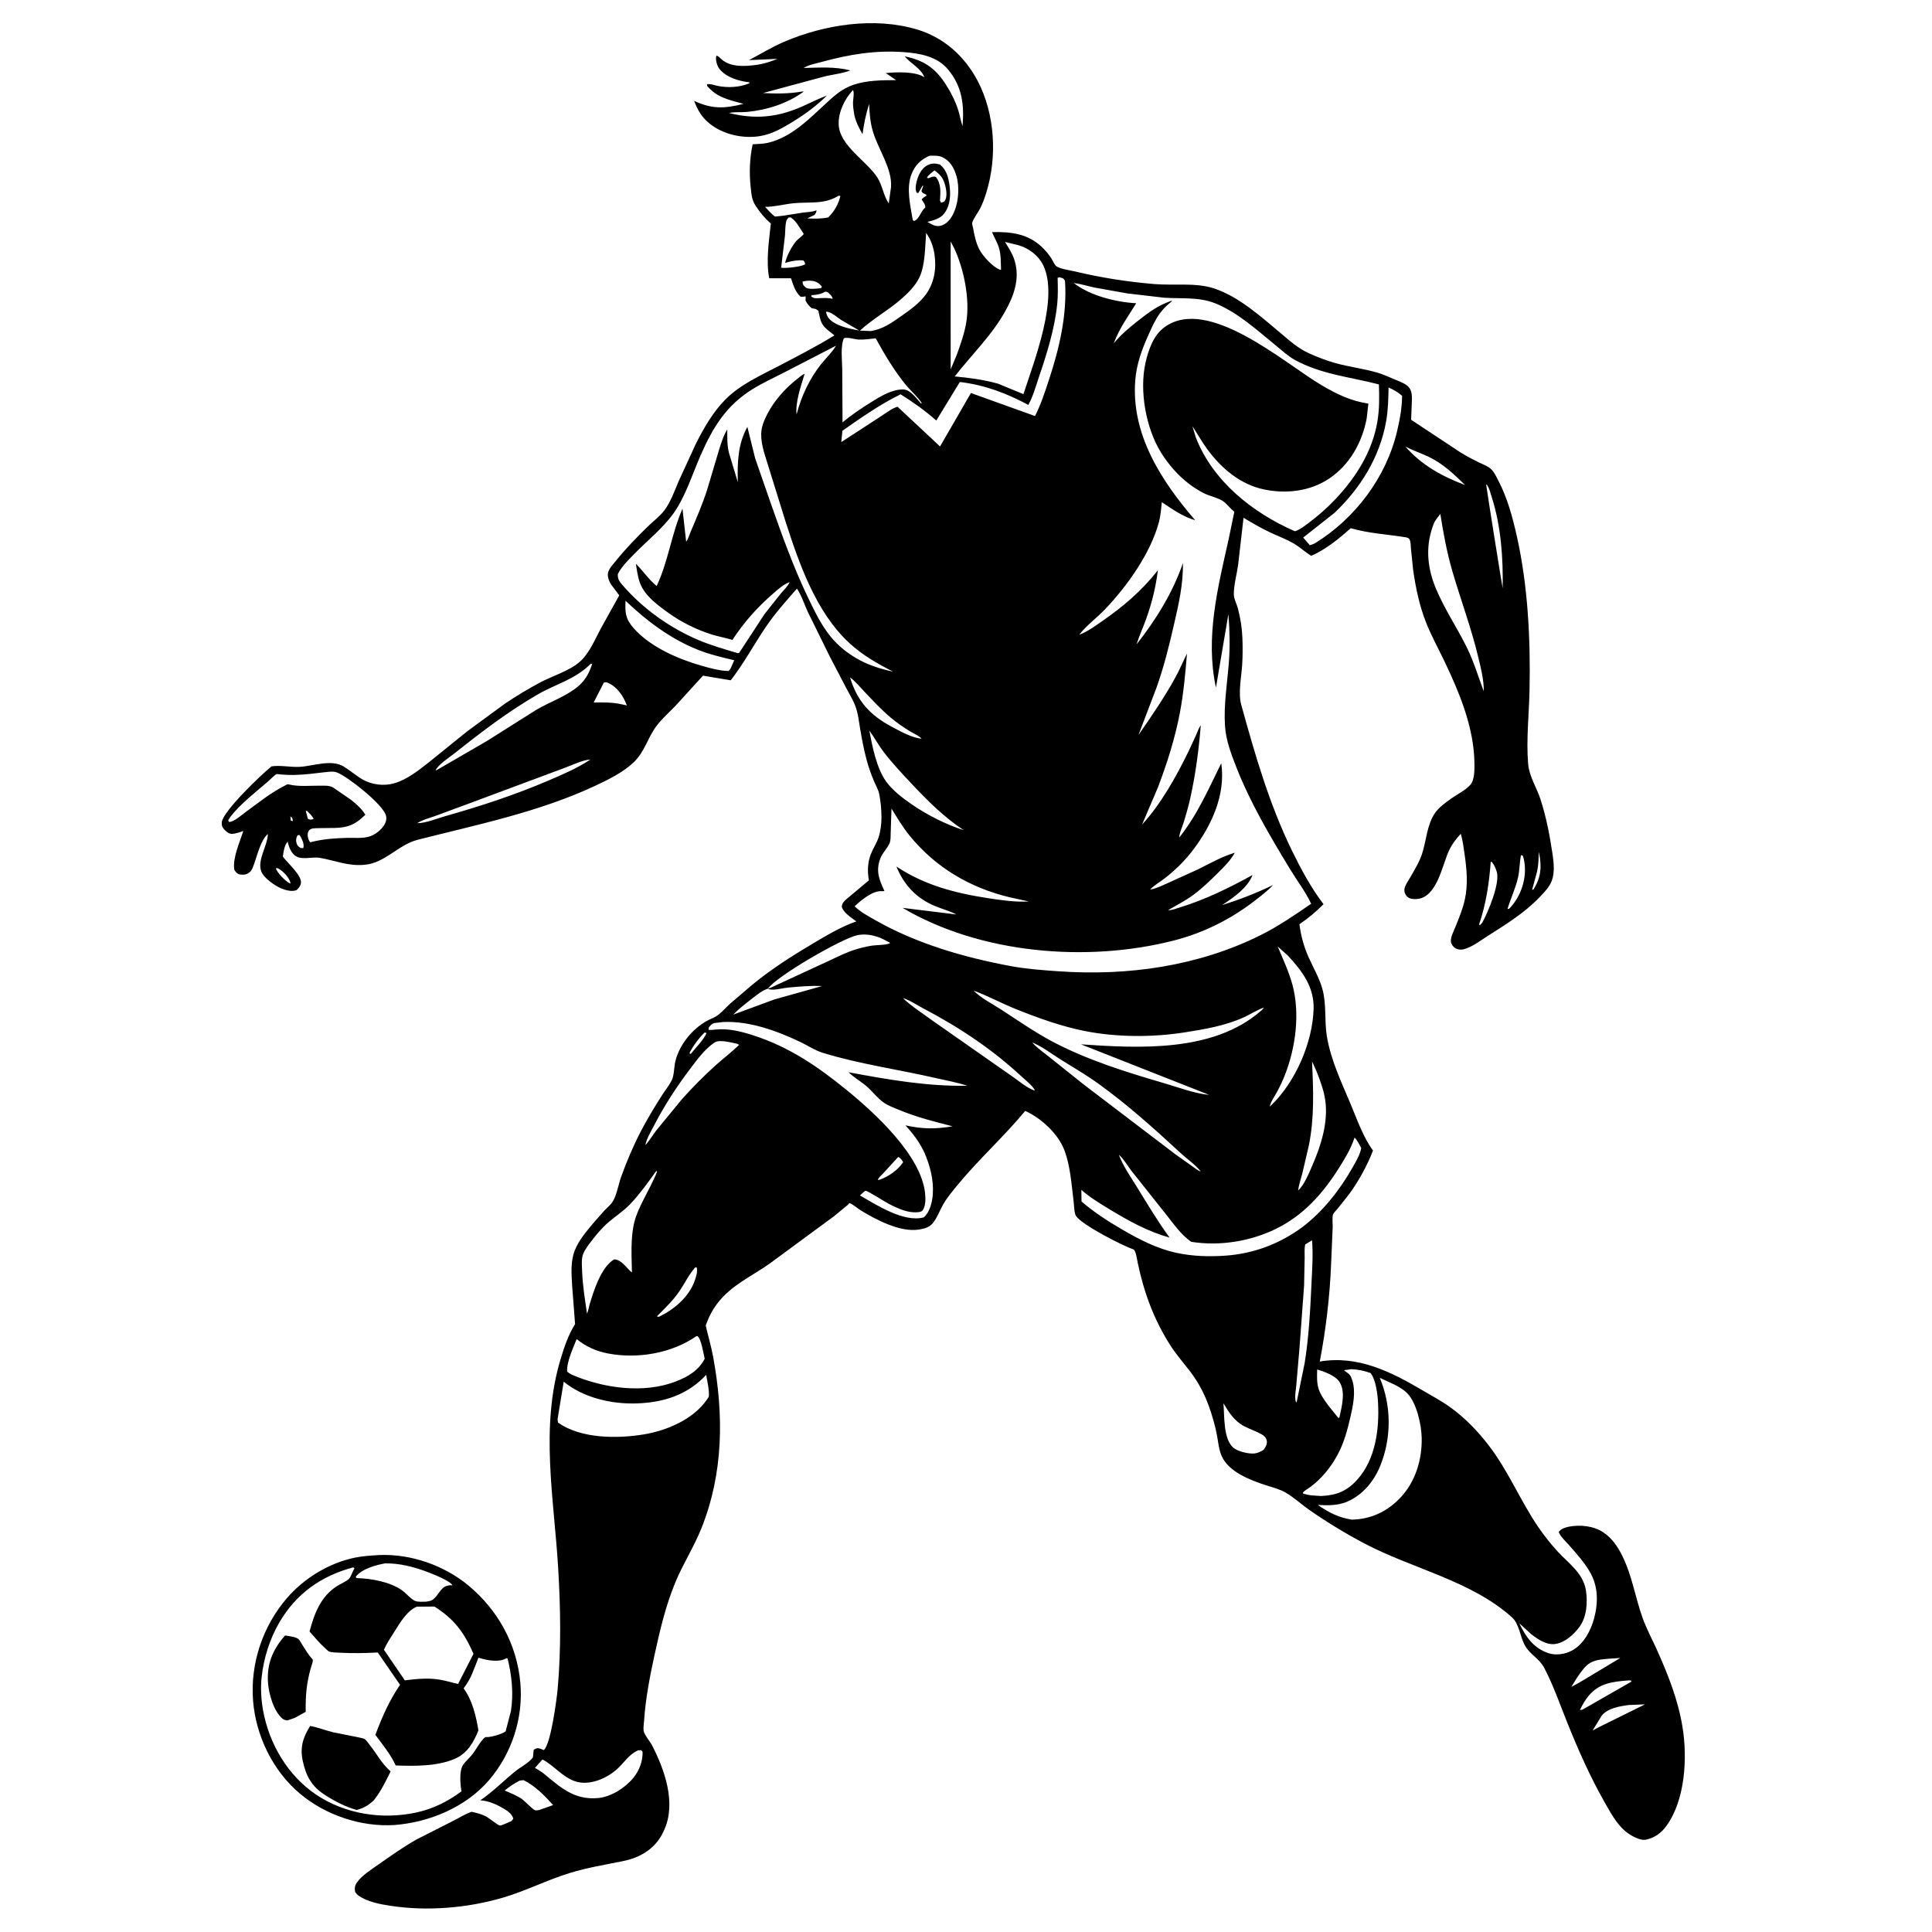 <svg version="1.1" xmlns="http://www.w3.org/2000/svg" style="display: block;" viewBox="0 0 2048 2048" width="1024" height="1024">
<path transform="translate(0,0)" fill="rgb(255,255,255)" d="M 0 0 L 0 2048 L 2048 2048 L 2048 0 L 0 0 z"/>
<path transform="translate(0,0)" fill="rgb(0,0,0)" d="M 979.94 81.897 L 980.811 82.825 L 979.94 81.897 C 976.172 72.275 965.336 67.375 959.006 59.742 C 978.428 63.706 990.696 71.474 1001.73 88.175 C 1007.46 96.858 1012.59 106.844 1015.78 116.748 C 1017.56 122.285 1018.38 128.358 1020.34 133.75 C 1022.2 111.171 1020.02 91.814 1005.06 73.763 C 993.452 59.759 975.319 56.541 958.159 55.268 C 928.036 53.033 899.909 57.727 870.988 65.652 C 864.881 67.326 857.222 68.665 851.88 72.045 C 869.157 71.727 884.371 70.377 901.395 74.628 C 892.764 78.091 882.094 78.922 873 81.319 L 808.768 98.642 C 822.502 99.354 835.754 99.443 849.359 97.18 C 850.737 96.951 850.321 97.036 852.09 97.027 C 834.504 109.788 813.352 116.568 791.79 118.654 C 785.614 119.252 778.735 118.378 772.749 119.794 C 800.299 126.588 823.174 124.606 849.258 113.353 C 858.442 109.391 867.201 104.705 876.617 101.263 C 865.61 112.042 853.481 121.058 840.368 129.087 C 825.22 138.362 812.703 145.241 794.46 145.131 C 777.579 145.029 759.783 139.193 747.736 126.949 C 741.856 120.973 738.825 114.577 735.744 106.905 C 754.888 115.817 768.084 115.16 788.129 110.104 C 773.041 105.85 760.426 103.746 749.687 91.18 L 749.5 89.322 C 752.949 88.553 757.057 90.307 760.5 91.011 C 771.518 93.264 783.981 92.648 794.392 88.311 L 794.5 87.28 L 793.504 87.16 C 782.729 85.759 769.955 82.049 762.868 73.31 C 760.245 70.076 758.339 64.041 759.188 59.897 L 759.5 58.94 C 761.58 59.577 762.537 60.743 764.1 62.194 C 771.7 69.245 781.674 70.284 791.681 69.774 C 803.572 69.168 813.08 67.024 824.024 62.394 L 793.981 63.737 C 806.353 57.157 818.377 49.811 831.268 44.281 C 873.923 25.984 927.22 17.709 972.337 31.318 C 1000.54 39.826 1022.41 59.46 1036.14 85.353 C 1054.82 120.58 1057.3 166.37 1045.5 204.229 C 1043.7 210.011 1041.6 215.964 1038.8 221.333 C 1036.61 225.545 1031.62 232.033 1030.53 236.381 C 1030.32 237.209 1031.27 240.498 1031.45 241.44 C 1032.88 249.16 1034.44 257.209 1038.06 264.246 C 1041.73 271.401 1052.18 282.967 1060.03 285.906 L 1061.15 286.035 C 1060.87 278.311 1061.14 269.22 1058.67 261.813 C 1056.85 256.372 1053.75 251.359 1051.59 246.042 C 1071.24 245.573 1089.21 247.564 1104.19 261.636 C 1107.94 265.167 1111.23 268.981 1114.08 273.279 C 1115.52 275.447 1117.97 280.824 1119.67 282.142 C 1123.52 285.111 1134.54 286.538 1139.65 287.769 C 1167.1 294.382 1195.57 298.788 1223.73 301.134 C 1244.28 302.846 1267.62 299.282 1287.19 305.824 C 1313.23 314.53 1336.32 335.355 1357.07 352.736 C 1367.07 361.117 1375.94 369.375 1388 374.713 C 1397.12 378.749 1406.38 382.369 1416 385.008 C 1430.53 388.992 1445.73 390.825 1460.12 395.022 C 1466.55 396.897 1472.95 399.901 1479.12 402.508 C 1483.47 404.347 1488.72 406.074 1492.25 409.303 C 1496.13 412.858 1496.69 417.448 1496.73 422.5 L 1495.85 444.962 L 1548.19 479.588 C 1554.52 483.492 1561.06 486.941 1567.74 490.201 C 1571.68 492.12 1576.62 493.923 1579.95 496.682 C 1583.63 499.73 1586.22 505.452 1588.42 509.688 C 1597.91 527.971 1603.39 548.211 1607.87 568.231 C 1619.75 621.247 1622.49 677.825 1621.35 732.032 C 1620.82 757.625 1617.73 784.341 1619.91 809.774 C 1621.07 823.432 1628.89 834.526 1633.04 847.437 C 1638.89 865.674 1642.69 884.766 1645.49 903.684 C 1647.19 915.18 1648.95 927.94 1642.64 938.353 C 1639.67 943.251 1635.27 947.668 1631.3 951.782 C 1615.56 968.111 1596.04 980.028 1577.07 992.138 C 1569.25 997.127 1560.33 1004.09 1551.31 1006.35 C 1548.56 1007.04 1545.47 1006.62 1542.99 1005.25 C 1540.49 1003.87 1538.55 1001.31 1538.06 998.5 C 1537.26 993.848 1541.21 986.606 1542.94 982.271 C 1546.67 972.885 1550.63 963.405 1552.79 953.5 C 1556.26 937.602 1554.84 921.646 1552.56 905.727 C 1551.52 898.452 1550.59 890.904 1548.47 883.857 C 1543.27 889.436 1538.82 895.434 1535.65 902.416 C 1528.55 918.063 1523.08 951.801 1501.5 953.042 C 1498.22 953.231 1494.19 952.979 1491.73 950.5 C 1489.61 948.36 1488.33 945.575 1488.77 942.5 C 1489.35 938.359 1492.88 933.617 1494.96 929.962 C 1499.53 921.94 1504.52 913.894 1507.43 905.081 C 1512.03 891.125 1512.57 874.276 1521.07 861.969 C 1525.48 855.595 1532.4 850.745 1538.63 846.304 C 1544.84 841.874 1553.82 837.58 1558.76 831.802 C 1563.17 826.641 1563.06 815.608 1562.98 809.074 C 1562.49 771.418 1547.35 734.941 1531.41 701.481 C 1524.72 687.438 1517.07 673.669 1511.41 659.176 C 1504.56 641.653 1500.66 622.756 1497.99 604.188 L 1495.63 581.193 C 1495.38 578.41 1495.56 573.956 1494 571.577 C 1492.89 569.875 1490.92 569.684 1489 569.379 C 1469.57 566.296 1450.99 565.409 1431.84 559.924 C 1419.1 571.251 1405.68 582.289 1389.95 589.215 C 1383.27 585.042 1377.49 579.55 1370.65 575.687 C 1362.87 571.299 1354.18 568.074 1346.1 564.251 C 1336.49 559.706 1327.3 554.336 1318.2 548.846 L 1312.4 599.268 C 1311.02 608.865 1307.76 620.603 1307.91 630.173 C 1307.99 635.14 1310.96 640.115 1312.22 644.884 C 1314.89 655.059 1316.63 665.992 1317.01 676.5 C 1317.35 686.031 1317.36 695.796 1316.72 705.31 C 1315.85 718.058 1312.37 734.771 1315.75 747 C 1330.33 799.891 1345.56 852.647 1369.72 902.119 C 1379.15 921.423 1389.92 941.351 1402.98 958.458 C 1395.19 966.477 1386.68 973.413 1377.44 979.719 C 1378.98 991.851 1382.24 1003.8 1387.27 1014.97 C 1392.2 1025.9 1398.36 1036.35 1401.67 1047.94 C 1406.35 1064.27 1403.78 1081.47 1406.48 1098.11 C 1410.66 1123.89 1422.09 1147.3 1432.07 1171.22 C 1438.78 1187.31 1445.11 1205.51 1455.43 1219.62 C 1449.09 1235.98 1440.57 1251.41 1430.31 1265.63 L 1418.14 1280.99 C 1416.92 1282.52 1413.73 1285.66 1413.07 1287.33 C 1412.04 1289.99 1412.78 1297.66 1412.69 1300.78 L 1411.05 1339.3 C 1409.71 1373.74 1405.54 1409.47 1399 1443.28 C 1439.52 1436.45 1474.7 1454.19 1508.6 1474.2 C 1518.13 1479.83 1528.13 1485.17 1537.13 1491.62 C 1552.82 1502.84 1566.22 1516.79 1577.97 1532.01 C 1598.71 1558.86 1611.48 1590.63 1630.51 1618.57 C 1636.67 1627.6 1643.6 1636.36 1650.98 1644.43 C 1662.78 1657.33 1678.39 1667.6 1681.17 1686.1 C 1683.07 1698.73 1682.03 1714.14 1674.21 1724.66 C 1668.22 1732.73 1659.05 1741.1 1648.83 1742.67 C 1639.43 1744.12 1629.88 1737.59 1622.89 1732.06 L 1610.49 1720.71 C 1617.36 1735.05 1625.39 1746.88 1641.18 1752.35 C 1649.15 1755.11 1659.26 1753.55 1666.54 1749.55 C 1678.8 1742.82 1686.45 1728.45 1689.9 1715.25 C 1694.3 1698.42 1694.2 1681.35 1685.11 1665.92 C 1679.22 1655.9 1671.31 1647.17 1663.71 1638.43 C 1659.95 1634.12 1654.42 1629.33 1652.29 1624 C 1654.43 1620.79 1658.99 1619.2 1662.62 1618.44 C 1674.53 1615.97 1689.52 1617.42 1699.74 1624.47 C 1708.7 1630.65 1714.39 1638.8 1719.24 1648.38 C 1730.15 1669.93 1733.35 1693.46 1741.5 1715.84 C 1745.46 1726.7 1751.08 1737.17 1755.85 1747.71 C 1767.95 1774.42 1778.81 1801.7 1783.54 1830.8 C 1788.85 1863.42 1786.45 1907.94 1766.47 1935.52 C 1760.98 1943.09 1753.93 1948.23 1744.65 1950.14 C 1737.97 1951.51 1727.24 1944.95 1722.33 1940.66 C 1713.17 1932.65 1706.81 1920.77 1700.88 1910.33 C 1685.67 1883.51 1673.14 1855.33 1661.64 1826.75 C 1653.83 1807.35 1646.62 1786.46 1636.92 1767.97 C 1631.76 1758.13 1622.51 1754.37 1616.89 1744.95 C 1611.32 1735.61 1610.7 1721.58 1602.8 1714.48 C 1559.25 1675.35 1496.51 1662.78 1445.54 1635.73 C 1425.85 1625.28 1406.58 1613.54 1388.26 1600.82 C 1379.8 1594.95 1371.99 1587.59 1363.14 1582.39 C 1356.51 1578.5 1348.71 1576.58 1341.42 1574.23 C 1325.2 1568.99 1302.47 1560.29 1295.04 1543.46 C 1292.12 1536.85 1291.42 1529.24 1290.18 1522.19 L 1288.48 1514.02 C 1282.65 1490.79 1275.59 1471.91 1260.81 1452.76 C 1254.23 1444.24 1247.05 1436.09 1241.2 1427.04 C 1223.42 1399.53 1212.68 1370.43 1206.01 1338.5 C 1205.43 1335.73 1204.06 1325.32 1201.42 1324.41 C 1189.54 1320.31 1146.9 1298.44 1140.61 1288.99 C 1138.63 1286.02 1138.58 1277.47 1138.09 1273.65 C 1135.84 1255.93 1134.67 1235.97 1128.26 1219.2 C 1121.57 1201.7 1103.7 1185.24 1086.77 1177.63 C 1064 1205.12 1037.23 1229.12 1014.6 1256.68 C 1009.17 1263.29 1003.58 1270.02 999.367 1277.5 C 995.89 1283.68 993.222 1291.43 988.624 1296.81 C 985.162 1300.87 980.561 1302.27 975.5 1303.12 L 973.926 1303.4 C 954.14 1306.47 928.639 1292.93 912.381 1283.03 C 909.729 1281.41 903.335 1276.01 900.719 1275.48 C 899.966 1275.32 899.559 1276.48 898.978 1276.99 L 884.089 1289.25 L 815.684 1339.6 C 796.457 1353.14 775.124 1362.39 760.5 1381.58 C 754.929 1388.89 751.18 1396.48 748.076 1405.1 C 750.661 1416.26 753.925 1427.2 755.998 1438.5 C 767.302 1500.1 766.995 1561.6 743.415 1620.31 C 735.556 1639.88 724.066 1657.7 715.973 1677.16 C 705.747 1701.74 699.544 1728.05 693.895 1754 C 688.867 1777.11 684.33 1800.56 682.733 1824.19 C 682.522 1827.32 681.871 1831.31 682.226 1834.41 C 682.722 1838.72 689.011 1845.94 691.116 1850 C 704.549 1875.93 716.996 1911.06 704.214 1939.48 C 702.891 1942.42 701.516 1945.25 699.783 1947.97 C 690.769 1962.15 676.195 1969.69 660.125 1972.91 C 641.404 1976.66 622.651 1979.77 604.343 1985.34 C 580.197 1992.69 557.565 2004.41 533.307 2011.53 C 495.453 2022.65 453.098 2026.18 414 2020.24 C 402.854 2018.54 389.826 2016.12 380.357 2009.65 C 378.643 2008.48 377.61 2007.16 376.412 2005.5 C 375.831 2001.43 375.985 1998.84 378.438 1995.39 C 383.795 1987.88 393.615 1981.78 401.098 1976.5 C 414.054 1967.37 427.347 1958.03 441.11 1950.14 L 481.146 1929.79 C 487.367 1926.72 493.426 1922.66 500.028 1920.56 C 505.197 1921.76 510.142 1922.94 514.916 1925.33 C 517.696 1926.73 528.126 1935.06 529.825 1935.14 C 532.034 1935.23 539.388 1931.42 541.986 1930.5 L 544.141 1928 C 542.875 1922.96 538.209 1919.73 533.878 1917.18 C 526.251 1912.68 518.08 1909 509.182 1908.41 C 522.658 1899.2 533.416 1888.1 545.917 1877.9 C 552.071 1872.88 559.995 1869.24 564.924 1863 L 565.728 1854.93 C 568.429 1853.13 569.283 1852.77 572.5 1853.59 L 576.5 1855.13 C 583.887 1848.94 590.201 1800.98 591.166 1790.1 C 594.943 1747.56 594.23 1704.8 591.685 1662.21 C 587.259 1588.11 572.36 1513.16 594.34 1440.41 C 598.161 1427.77 602.496 1414.84 609.604 1403.63 L 606.511 1363.15 C 605.815 1350.57 604.584 1337.25 609.366 1325.29 C 613.477 1315 621.356 1305.59 628.387 1297.2 L 640.5 1283.41 C 643.527 1280.21 647.529 1277.09 649.777 1273.28 C 653.904 1266.28 655.578 1255.48 658.391 1247.63 C 664.377 1230.92 671.306 1214.63 679.5 1198.88 C 686.105 1186.18 693.627 1173.85 701.274 1161.76 C 704.693 1156.35 709.089 1151.06 711.966 1145.4 C 714.775 1139.88 714.408 1131.44 715.841 1125.29 C 720.321 1106.06 736.815 1086.83 755.099 1079.43 C 762.868 1076.28 768.018 1069.25 774.152 1063.75 L 797.655 1043.71 C 817.873 1027.09 839.517 1013.35 862 1000.02 C 876.156 991.636 892.134 982.058 907.735 976.743 C 902.321 972.578 894.714 968.074 892.327 961.5 C 892.495 957.517 894.414 955.788 897.173 953.223 L 921.092 933.192 L 920.82 931.595 C 919.401 923.019 919.855 913.959 922.999 905.764 C 925.338 899.664 929.093 894.222 931.203 888 C 933.41 881.495 934.431 873.138 934.404 866.315 C 934.373 858.296 933.579 849.039 931.878 841.2 C 930.962 836.978 928.384 832.584 926.695 828.6 C 923.555 821.193 920.765 813.437 918.677 805.662 C 915.752 794.772 913.657 783.58 911.772 772.462 C 910.462 764.743 909.652 756.627 907.003 749.227 C 904.612 742.545 900.573 736.038 897.258 729.77 L 879.427 695.584 L 856.375 648.758 C 852.661 640.817 849.632 631.17 844.806 623.917 C 833.507 636.87 821.846 649.827 812.161 664.061 C 799.486 682.691 788.417 703.379 774.636 721.145 L 745.201 716.216 L 715.666 748.597 C 709.329 755.094 702.329 761.385 696.697 768.503 C 686.608 781.254 683.884 796.671 671.517 808.29 C 660.064 819.051 644.421 826.687 630.286 833.274 C 571.088 860.86 505.948 874.127 443 890.129 C 422.008 895.466 408.555 914.679 386.5 916.725 C 368.853 918.362 355.61 912.201 338.875 909.332 C 330.764 907.941 319.012 912.32 312.246 906.58 C 308.132 903.091 306.124 897.265 304.851 892.193 C 301.346 896.404 300.608 902.689 299.846 907.98 C 304.442 914.69 320.256 927.931 319.004 936 C 318.481 939.363 316.807 941.177 314.469 943.5 C 309.556 945.593 302.64 943.663 297.866 941.623 C 291.101 938.733 279.727 930.811 277.015 923.881 C 272.264 911.739 283.9 896.119 283.913 884.085 L 284.749 883.005 L 283.913 884.085 C 276.605 890.428 273.153 905.118 269.981 913.998 C 268.794 917.323 267.504 922.212 264.72 924.5 C 261.623 927.045 258.45 927.622 254.5 926.98 C 251.408 926.477 249.803 924.395 248.329 921.879 C 246.402 909.741 254.183 892.597 257.929 880.907 C 254.225 882.179 249.419 883.948 245.5 883.909 C 242.225 883.877 238.953 880.856 236.969 878.418 C 235.335 876.411 234.768 874.027 235.11 871.5 C 236.737 859.465 277.135 820.925 287.834 812.384 C 297.08 810.936 308.062 813.407 317.71 812.883 C 332.024 812.104 351.195 804.529 364.349 812.554 C 371.206 816.736 377.302 822.172 384.252 826.209 C 394.145 831.955 406.968 833.482 417.939 830.306 C 431.642 826.34 443.942 816.46 454.964 807.799 L 495.069 775.384 L 535.826 745.482 C 547.657 737.62 559.893 730.192 572.429 723.5 C 585.775 716.376 604.721 710.881 615.5 700.701 C 625.349 691.4 630.599 677.801 636.989 666.068 L 656.425 631.145 L 647.772 619.565 C 645.548 616.117 643.532 610.81 644.657 606.722 C 645.874 602.302 650.131 597.933 652.954 594.411 C 663.085 581.771 675.097 569.444 686.71 558.108 C 692.406 552.549 699.373 547.408 704.191 541.093 C 710.938 532.251 715.097 520.143 719.478 509.943 L 737.502 470.729 C 745.878 454.021 755.805 436.694 769.058 423.347 C 784.572 407.723 806.335 397.962 825.638 387.878 C 845.319 377.596 865.66 367.173 884.518 355.515 C 880.038 351.812 873.753 347.809 871.132 342.5 C 869.247 338.682 868.472 333.65 867.51 329.5 C 865.029 327.204 863.766 327.332 860.5 326.753 C 857.469 324.186 855.678 322.044 853.874 318.5 C 853.977 317.02 854.07 315.631 854 314.147 C 851.975 314.556 850.547 314.725 848.5 314.408 C 842.75 309.167 841.019 302.088 838.458 294.968 L 815.393 294.949 C 811.884 276.32 815.092 255.634 817.145 236.928 C 810.914 231.654 805.415 224.919 800.972 218.068 C 796.893 211.778 796.587 206.172 795.799 198.875 C 794.118 183.287 794.584 168.275 797.858 152.938 C 803.294 152.639 809.036 152.555 814.343 151.302 C 839.117 145.451 858.114 125.688 876.143 109.084 C 885.034 100.895 892.759 94.01 904.431 89.977 C 918.629 85.071 935.053 84.974 949.919 84.949 L 938.948 77.454 C 950.196 76.361 970.229 75.517 979.94 81.897 z M 770.961 455.176 C 770.936 463.609 770.702 471.739 772.701 480 L 782.119 511.129 C 781.536 490.73 782.089 470.858 792.24 452.526 L 800.5 485.839 L 817.182 533.885 C 828.813 566.978 840.605 600.025 855.715 631.723 C 861.951 644.804 868.421 658.514 876.974 670.246 C 885.482 681.916 895.142 690.293 907.51 697.627 C 919.914 704.982 932.709 708.897 946.742 712.002 C 929.832 703.345 914.464 694.656 900.342 681.654 C 865.052 649.165 847.103 597.509 832.655 552.695 L 814.966 495.789 C 811.603 484.458 806.659 471.965 806.888 460.088 C 807.032 452.603 809.895 445.675 813.277 439.097 C 820.611 424.832 832.07 411.927 844.646 402.056 C 847.144 400.095 849.994 397.362 852.965 396.238 C 849.224 408.512 842.881 426.514 844.411 439.333 L 844.618 438.536 C 849.565 419.924 858.1 401.539 870.11 386.401 C 875.394 379.741 881.881 373.79 886.227 366.461 L 830.817 395.036 C 819.722 400.801 808.274 405.955 797.637 412.564 C 769.739 429.9 755.698 453.028 742.748 482.473 C 733.984 502.4 726.762 525.992 714.242 543.748 C 702.684 560.14 684.904 574.109 670.984 588.596 C 665.075 594.747 658.847 600.83 654.934 608.5 C 654.532 613.876 656.819 616.712 660.251 620.666 C 681.831 645.525 710.286 665.739 740.506 678.515 C 754.191 684.3 768.016 688.184 782.204 692.404 L 783.514 692.103 L 810.527 650.833 L 827.893 628.92 C 830.756 625.503 835.428 621.219 837.024 617.132 L 837.878 616.247 L 837.024 617.132 C 831.317 618.819 824.647 624.804 820.142 628.696 C 803.104 643.413 788.71 659.456 776.409 678.318 C 768.993 676.075 761.346 674.779 753.955 672.418 C 737.67 667.216 722.175 659.488 708.29 649.498 C 697.191 641.514 683.767 631.754 678.631 618.584 C 676.077 612.037 675.164 604.521 674.053 597.614 C 681.969 605.442 687.297 613.901 696.091 621.232 C 708.429 594.963 711.824 565.872 723.456 539.175 L 727.337 574.047 C 728.644 573.412 731.19 565.918 732.035 563.922 C 738.255 549.233 744.6 534.713 749.49 519.5 L 761.915 477.859 C 764.323 470.305 766.712 461.918 770.961 455.176 z M 1142.25 673.989 L 1144 672.876 L 1144.82 672.565 C 1153.08 669.338 1160.98 663.526 1168.24 658.5 C 1190.82 642.884 1210.38 626.235 1227.4 604.494 C 1225.2 622.237 1221.34 637.921 1215.43 654.823 C 1212.11 664.313 1207.79 673.446 1204.81 683.043 C 1225.31 657.009 1243.17 628.315 1253.96 596.873 C 1254.29 619.582 1249.5 640.067 1244.48 661.983 C 1239.28 684.733 1233.76 707.057 1225.89 729.076 L 1206.84 779.073 C 1220.62 759.282 1234.4 739.156 1246.02 718 C 1250.51 709.82 1254.1 701.137 1258.26 692.784 C 1256.52 713.916 1254.62 735.152 1250.64 755.996 C 1245.53 782.768 1237.13 809.296 1227.41 834.736 L 1210.69 873.997 C 1230.52 852.556 1246.87 823.168 1259.61 797.068 L 1267.99 779 C 1269.48 775.645 1270.69 771.673 1272.89 768.747 C 1270.81 794.435 1267.47 820.027 1261.94 845.223 C 1259.88 854.589 1257.26 863.781 1254.37 872.918 C 1253 877.234 1250.09 883.294 1250.1 887.761 L 1249.24 888.956 L 1250.1 887.761 C 1269.55 863.311 1280.87 836.654 1294.6 809.085 C 1299.38 842.353 1284.51 874.583 1265.06 900.5 C 1256.47 911.948 1246.18 922.05 1234.91 930.882 C 1229.97 934.763 1223.36 938.388 1219.2 942.943 L 1218.1 943.778 L 1219.2 942.943 L 1220.01 942.819 C 1226.51 941.658 1233.08 938.143 1239.14 935.53 L 1270.32 921.366 C 1283.06 914.941 1295.22 908.108 1308.93 903.918 C 1304.45 912.157 1297.55 918.88 1290.94 925.426 C 1282.71 933.564 1274 942.063 1264.64 948.856 C 1256.21 954.969 1247.2 959.616 1238.23 964.799 L 1236.01 965.893 L 1238.23 964.799 C 1242.15 965.099 1247.37 962.893 1251.17 961.738 C 1277.48 953.74 1303.64 940.847 1327.72 927.563 C 1322.48 941.314 1307.08 951.814 1295.37 959.484 C 1314.28 953.514 1331.64 946.786 1349.52 938.149 C 1343.51 944.58 1336.48 949.862 1329.53 955.22 C 1304.06 974.839 1275.14 989.133 1243.99 997.076 C 1152 1020.53 1039.2 1011.05 956.718 962.36 L 1013.78 969.383 C 1006.7 965.619 998.535 963.539 991.108 960.439 C 971.295 952.168 958.305 938.177 950.214 918.55 C 980.063 938.328 1012.23 946.704 1047.39 952.101 C 1061.65 954.289 1076.08 956.41 1090.54 955.605 L 1070.46 951.196 C 1028.2 941.071 991.791 919.672 964.237 885.833 C 956.958 876.894 951.057 866.936 945.022 857.141 L 944.164 882.877 C 944.012 886.643 944.392 891.052 942.7 894.5 C 940.004 899.99 935.401 904.137 933.177 910 C 928.168 923.204 931.882 932.471 937.56 944.509 C 935.785 944.735 936.451 944.729 935.004 944.684 L 933.903 944.642 C 924.474 944.464 912.554 954.495 905.959 960.685 C 912.112 966.812 920.239 971.05 927.727 975.331 C 971.319 1000.25 1022.41 1015.03 1071.63 1024.14 C 1088.17 1027.2 1104.92 1028.38 1121.67 1029.57 C 1195.12 1034.78 1270.23 1024.31 1336.57 991.164 C 1355.23 981.841 1372.72 969.802 1389.89 958.011 C 1383.75 944.927 1374.79 933.362 1367.32 921.034 C 1346.31 886.344 1325.39 851.13 1310.58 813.286 C 1305.03 799.108 1299.6 784.966 1298.56 769.614 C 1297.06 747.47 1300.86 724.797 1302.6 702.742 C 1303.99 685.178 1303.53 668.524 1302.15 651 L 1288.95 728.906 C 1277.45 675.581 1290.92 623.165 1302.5 571.185 L 1307.41 547.4 C 1307.51 546.904 1308.5 542.974 1308.36 542.594 C 1308.17 542.063 1305.35 539.747 1304.81 539.208 C 1302.06 536.44 1299 532.743 1295.66 530.728 C 1290.01 527.324 1282.45 525.953 1276.36 522.93 C 1270.96 520.251 1265.97 517.029 1261.13 513.451 C 1249.38 504.761 1238.81 492.601 1231.03 480.223 C 1214.69 454.214 1207.46 413.952 1214.41 383.984 C 1217.53 370.547 1222.72 355.409 1234.32 346.902 C 1280.64 312.935 1362.06 385.467 1400.84 408.28 C 1417.16 417.886 1431.73 425.013 1450.55 427.833 L 1448.72 443.722 C 1443.85 469.115 1430.79 492.678 1408.98 507.294 C 1388.71 520.872 1363.42 523.734 1339.87 518.819 C 1314.78 513.584 1294.78 496.549 1279.85 476.3 C 1274.08 468.47 1269.4 459.932 1264.02 451.834 L 1267.67 463.817 C 1285.72 510.228 1328.13 543.746 1372.58 563.124 C 1377.56 561.723 1382.7 557.728 1386.82 554.647 C 1397.3 546.805 1407.15 538.162 1416.11 528.608 C 1437.62 505.663 1454.72 478.452 1460.06 447.007 C 1462.29 433.903 1462.15 420.732 1461.69 407.501 C 1431.17 399.481 1400.42 396.967 1372.21 381.304 C 1365.19 377.409 1358.82 371.407 1352.58 366.34 C 1332.65 350.136 1312.12 331.113 1288.02 321.468 C 1270.76 314.562 1252.09 316.839 1233.87 315.574 L 1195 311.038 L 1160.01 304.771 C 1152.67 303.198 1145.71 300.931 1138.23 300.012 C 1155.14 313.348 1183.18 320.341 1204.44 321.45 C 1195.68 335.69 1186.51 348.006 1180.68 363.885 C 1188.6 354.358 1197.31 347.094 1207.01 339.506 C 1218.72 330.347 1228.1 323.399 1242.36 318.66 C 1241.69 319.964 1242.11 319.451 1240.86 320.492 L 1239.53 321.568 C 1228.19 330.962 1223.43 341.533 1217.52 354.704 C 1210.49 370.368 1204.78 385.735 1203.43 403.005 C 1198.92 460.536 1231.02 509.763 1266.94 551.454 C 1253.94 547.794 1242.74 539.724 1231.61 532.36 C 1230.75 539.342 1230.38 546.338 1228.58 553.168 C 1219.86 586.231 1194.89 621.234 1171.55 645.698 C 1162.95 654.72 1151.47 663.179 1144 672.876 L 1142.25 673.989 z M 901.03 718.05 C 908.833 743.46 922.209 758.113 945.525 770.512 C 953.933 774.983 967.456 782.546 976.93 782.963 L 978.943 783.995 L 976.93 782.963 C 974.111 779.838 968.154 777.405 964.521 775.156 C 957.668 770.914 950.745 766.169 944.563 760.999 C 934.161 752.3 925.008 742.347 915.691 732.533 C 911.065 727.661 906.467 721.971 901.03 718.05 L 900.205 717.005 L 901.03 718.05 z M 1572.84 732.825 L 1573.75 733.995 L 1572.84 732.825 C 1573.08 720.864 1569.83 708.47 1567.08 696.897 C 1559.75 666.116 1548.66 636.551 1539.78 606.244 C 1533.93 586.269 1530.01 565.381 1526.81 544.82 C 1524.58 547.693 1522.23 550.513 1520.45 553.69 C 1510.81 576.966 1512.38 600.214 1521.86 623.267 C 1530.82 645.038 1544.59 665.288 1554.98 686.5 C 1562.38 701.601 1566.98 717.174 1572.84 732.825 z M 442.25 872.635 C 451.246 872.596 462.606 867.826 471.391 865.336 C 508.946 854.692 544.599 843.097 580.576 827.751 C 595.891 821.218 611.967 814.416 625.801 805.146 L 626.995 804.23 L 625.801 805.146 C 617.623 805.504 605.891 811.376 597.931 814.205 L 500.871 850.377 L 461.875 864.794 C 455.386 867.171 448.046 868.868 442.25 872.635 z M 820.743 1059.49 L 871.444 1045.26 C 859.316 1044.67 847.312 1045.79 835.241 1046.88 C 830.17 1047.33 819.694 1050.18 815.376 1048.59 L 814.065 1048.03 C 818.336 1046.87 822.908 1044.06 827.128 1042.33 L 879.732 1018.01 C 888.781 1013.79 897.93 1009.19 907.5 1006.29 C 913.066 1004.61 918.695 1003.31 924.438 1002.38 C 928.579 1001.72 941.192 1001.88 943.623 999.5 L 939.388 997.228 C 930.54 992.189 919.242 989.188 909.001 991.288 C 892.468 994.677 822.634 1035.15 814.065 1048.03 C 808.337 1049.73 802.913 1054.18 798.236 1057.77 C 790.896 1063.42 783.756 1068.88 777.285 1075.53 L 820.743 1059.49 z M 1032.04 1050.1 C 1039.64 1057.85 1051.83 1064.08 1061.02 1070.03 C 1078.47 1081.32 1096.19 1093.72 1114.49 1103.5 C 1152.16 1123.62 1193.93 1136.51 1234.77 1148.45 C 1249.55 1152.77 1266.53 1159.27 1281.75 1160.61 L 1145.86 1107.04 C 1207.8 1111.3 1285.72 1115.47 1335.95 1072.11 C 1337.46 1070.8 1338.82 1069.72 1339.9 1068.02 L 1341 1067.03 L 1341.99 1066.24 L 1341 1067.03 L 1339.9 1068.02 C 1332.58 1070.49 1325.66 1075.17 1318.57 1078.39 C 1298.92 1087.3 1277.21 1090.99 1256.03 1094.34 C 1221.78 1099.75 1183.41 1099.66 1149.39 1092.83 C 1124.68 1087.86 1099.91 1078.94 1076.53 1069.53 C 1061.88 1063.64 1047.71 1055.92 1032.99 1050.44 L 1032.04 1050.1 L 1030.04 1049.01 L 1032.04 1050.1 z M 957.145 1058.05 C 966.83 1067.3 979.19 1074.96 990 1082.95 L 1072.25 1140.5 C 1078.66 1144.71 1089.66 1154.35 1096.97 1155.96 L 1097.88 1156.86 L 1096.97 1155.96 L 1096.72 1155.24 C 1093.88 1150.29 1087.77 1145.64 1083.57 1141.73 C 1051.76 1112.12 1016.79 1088.93 978.392 1068.77 C 971.528 1065.17 964.549 1060.21 957.145 1058.05 L 956.005 1057.2 L 957.145 1058.05 z M 1092.98 1104.05 L 1094.12 1105.06 C 1099.51 1111.1 1106.73 1115.92 1113 1121.04 L 1149.06 1149.83 L 1245.5 1223.24 L 1263.69 1236.2 C 1266.54 1238.19 1269.52 1240.81 1272.84 1241.88 L 1274.02 1242.97 L 1274.99 1243.8 L 1274.02 1242.97 L 1272.84 1241.88 C 1267.98 1235.25 1258.53 1228.75 1252.35 1223.04 C 1223.9 1196.8 1195.24 1170.89 1163.73 1148.31 C 1150.98 1139.17 1137.29 1131.24 1124 1122.92 C 1114.68 1117.09 1104.31 1109.03 1094.12 1105.06 L 1092.98 1104.05 L 1091.23 1103.01 L 1092.98 1104.05 z M 1345.17 1173.99 L 1346.04 1172.89 L 1348.07 1171.12 C 1373.39 1146.47 1391.25 1105.23 1392.47 1070 C 1393.28 1046.35 1380.5 1029.48 1365.16 1012.92 L 1354.45 1003.38 C 1360.05 1016.85 1366.09 1029.45 1369.97 1043.63 C 1378.27 1074.07 1373.49 1110.36 1362.1 1139.43 C 1359.53 1146 1356.51 1152.37 1353.1 1158.55 C 1350.9 1162.54 1347.64 1167.03 1346.42 1171.42 L 1346.04 1172.89 L 1345.17 1173.99 z M 683.005 1215.96 L 684.095 1213.87 C 688.362 1209.4 691.635 1203.55 695.443 1198.64 L 722.802 1165.25 C 734.201 1152.57 746.417 1140.16 759.138 1128.79 C 767.157 1121.62 775.831 1115.13 783.5 1107.59 L 781.611 1106.47 C 775.513 1105.29 762.774 1101.61 757.563 1105.04 C 747.393 1111.75 739.705 1122.33 732.42 1131.91 C 717.679 1151.29 704.143 1171.98 693.009 1193.66 C 689.774 1199.96 685.475 1206.93 684.095 1213.87 L 683.005 1215.96 z M 1186.04 1224.14 C 1190.52 1236.16 1198.73 1247.77 1205.43 1258.67 C 1216.54 1276.75 1227.28 1294.7 1239.8 1311.89 C 1216.96 1305.51 1196.92 1294.51 1176.72 1282.25 C 1166.35 1275.95 1155.35 1269.35 1146.27 1261.29 L 1146.47 1273.64 C 1160.16 1285.43 1175.12 1294.97 1190.73 1304.02 C 1208.17 1314.13 1226.67 1323.57 1246.5 1327.94 C 1263.93 1331.78 1281.7 1332.28 1299.45 1331.01 C 1328.93 1328.9 1356.56 1318.46 1380.36 1300.92 C 1402.4 1284.32 1420.54 1261.06 1434.03 1237.14 C 1437.45 1231.08 1441.84 1223.8 1442.95 1216.9 C 1440.91 1213.39 1438.83 1208.61 1435.88 1205.86 L 1435.37 1207.38 C 1431.62 1218.39 1425.46 1228.41 1419.29 1238.21 C 1402.17 1265.44 1381.32 1288.74 1352 1302.91 C 1324.85 1316.04 1292.79 1321.09 1262.96 1316.41 C 1252.42 1309.65 1243.9 1297.04 1236.09 1287.35 L 1199.64 1241.46 C 1195.63 1236.37 1190.91 1228.12 1186.04 1224.14 L 1185.17 1223.01 L 1186.04 1224.14 z M 1375.25 1262.99 L 1376.05 1261.91 C 1382.26 1256.78 1388.03 1242.58 1391.24 1235.16 C 1400.46 1213.93 1408.11 1189.64 1404.82 1166.22 C 1403.36 1155.89 1399.51 1145.71 1395.74 1136.05 L 1390.82 1125.07 C 1392.19 1155.19 1393.47 1184.89 1387.34 1214.62 L 1380.45 1244.12 C 1378.93 1250.05 1376.82 1255.82 1376.05 1261.91 L 1375.25 1262.99 z M 904.157 95.5 C 895.36 104.955 888.763 118.343 889.029 131.502 C 889.49 154.338 918.795 170.45 930.182 188.408 C 935.473 196.752 936.752 208.135 942.111 215.622 L 944.541 198.255 C 945.843 178.744 931.033 158.373 925.419 139.75 C 922.469 129.965 921.724 120.331 921.308 110.163 C 917.99 120.695 915.722 131.348 914.321 142.291 C 910.403 135.311 906.782 128.471 905.384 120.5 C 904.705 116.631 904.177 112.443 904.226 108.5 C 904.265 105.325 905.846 97.859 904.157 95.5 z M 985.273 165.092 C 976.072 169.232 970.004 174.971 966.258 184.577 C 960.433 199.51 964.977 217.832 967.586 233.337 L 969 234.275 C 974.968 231.802 975.752 224.111 980.822 220 C 981 216.705 978.696 214.139 976.967 211.5 C 978.386 209.528 979.968 208.72 982.017 207.5 L 981.895 206.294 C 979.336 205.141 977.964 205.12 976.786 202.5 L 978.689 197 L 977.938 196.842 L 973.5 204.534 L 971.89 204.5 C 969.959 201.246 970.643 196.511 971.539 192.978 C 973.244 186.248 976.371 178.797 982.777 175.337 C 987.531 172.769 991.149 173.063 996.202 174.312 L 997.069 175.017 C 1004.4 181.201 1006.24 191.699 1006.97 200.896 C 1007.67 209.779 1006.41 219.542 1000.62 226.689 C 996.347 231.962 989.379 233.579 983.123 235.238 C 987.583 237.764 991.662 240.636 997.011 239.314 C 1003 237.833 1007.08 233.15 1009.87 227.876 C 1016.13 216.049 1017.61 198.288 1013.53 185.427 C 1010.98 177.398 1006.72 170.097 998.724 166.537 C 994.533 164.672 989.754 165.031 985.273 165.092 z M 990.568 180.588 C 987.893 182.865 984.142 185.36 982.51 188.5 C 984.912 188.917 983.843 189.085 985.507 188.451 C 987.85 187.557 989.46 186.699 991.98 187.5 C 997.903 194.933 996.945 203.563 996.413 212.5 L 997.5 214.832 C 1000.08 214.151 1001.07 214.174 1002.26 211.5 C 1004.79 205.853 1002.12 194.56 999.222 189.451 C 997.122 185.747 993.947 183.077 990.568 180.588 z M 888.911 207.5 C 873.556 216.965 858.483 213.795 841.56 215.409 C 831.308 216.386 821.393 219.3 811.008 219.272 C 814.352 222.885 817.555 226.61 821.493 229.592 L 830.244 228.665 L 851.558 225.308 C 856.272 224.716 861.079 224.786 865.5 222.916 C 865.5 225.205 864.669 225.87 863.5 227.78 L 855.774 231.523 C 863.307 231.836 870.485 232.02 877.931 230.501 C 884.401 224.063 888.745 216.647 890.849 207.688 L 888.911 207.5 z M 836.102 230.5 C 835.413 231.333 834.527 232.037 834.035 233 C 832.295 236.402 832.459 245.988 832.088 249.862 L 828.045 283.833 C 833.58 284.452 848.547 282.965 853.372 280.27 C 853.265 277.802 853.158 277.877 851.454 276.055 L 848.5 275.885 L 846.996 275.94 C 841.702 276.162 837.299 277.147 832.269 278.751 C 833.653 271.697 839.732 260.164 844.616 254.908 C 846.032 253.384 851.321 249.494 851.95 247.981 C 851.95 247.98 851.081 246.59 850.85 246.22 L 846.21 239 C 843.913 235.581 841.767 232.836 838.343 230.502 L 836.102 230.5 z M 981.739 246.926 C 980.547 261.529 980.895 280.959 974.552 294.165 C 970.203 303.218 962.056 311.238 954.5 317.727 C 940.89 329.414 924.677 338.34 911.604 350.46 L 922.905 350.948 C 935.875 349.038 945.353 342.078 955.889 334.702 C 964.997 328.328 974.594 321.391 981.272 312.367 C 990.41 300.019 992.854 284.53 990.574 269.509 C 989.31 261.184 986.665 253.817 981.739 246.926 z M 1065.32 256.438 C 1068.91 262.364 1073.06 268.355 1075.12 275 L 1075.64 276.618 C 1081.33 295.629 1074.66 313.826 1065.37 330.342 C 1050.85 356.188 1030 375.923 1012.07 399.028 C 1027.89 400.531 1042.71 402.466 1058.06 406.754 L 1084.88 417.805 C 1096.3 382.602 1122.78 315.465 1105.76 281.002 C 1100.71 270.769 1090.82 263.323 1080 260.034 L 1065.32 256.438 z M 1007.74 256.021 L 1007.76 391.452 L 1014.17 376.281 C 1018.31 364.606 1022.46 353.349 1024.39 341.047 C 1028.2 316.763 1021.8 285.246 1011.49 263.159 L 1007.74 256.021 z M 1121.14 294.5 C 1121.34 303.722 1121.63 312.993 1120.7 322.185 C 1118.01 348.686 1109.69 374.995 1101.17 400.116 C 1097.89 409.762 1095.03 420.334 1090.07 429.224 C 1066.48 416.662 1044.18 408.178 1017.47 404.919 L 992.509 445.778 C 980.395 435.107 968.368 426.593 954.679 417.987 C 933.177 428.465 912.547 442.955 892.986 456.625 L 891.78 468.615 L 908.393 457.865 L 935.977 439.846 C 940.632 436.833 946.114 432.607 951.442 431.169 L 996.479 473.274 L 1029.22 416.619 L 1097.14 441.002 C 1103.31 429.022 1107.7 415.477 1111.91 402.689 C 1123.12 368.572 1131.35 333.592 1128.94 297.5 C 1127.11 294.587 1126.3 294.864 1123.09 293.936 L 1121.14 294.5 z M 850.73 298.5 C 850.77 301.506 851.711 302.829 854.13 304.793 C 857.041 307.156 866.764 305.966 870.5 305.371 L 871.268 303.87 C 867.726 299.597 864.863 297.973 859.267 297.573 C 856.278 297.36 853.616 297.788 850.73 298.5 z M 874.107 309.5 L 873.289 309.968 C 869.117 312.213 865.108 312.465 860.5 312.888 L 859.827 314 C 862.817 316.754 864.662 316.098 868.658 316.081 L 868.747 316.06 C 873.478 315.89 877.888 315.527 882.5 316.829 C 882.5 313.797 879.558 311.938 877.5 309.781 C 875.098 309.033 876.233 309.04 874.107 309.5 z M 875.583 330.5 C 876.642 335.687 878.852 338.664 883.322 341.536 C 891.474 346.773 901.509 348.569 910.86 350.398 L 891.816 339.271 C 888.008 336.818 880.153 329.754 875.583 330.5 z M 894.605 358.5 C 890.797 366.723 892.692 381.785 892.799 390.953 L 893.119 447.689 C 902.707 439.741 912.652 433.046 923.208 426.485 C 933.149 420.307 945.37 412.592 957.5 412.841 L 959.176 413.048 C 965.881 414.156 972.039 423.122 976.5 427.921 L 976.935 427 C 972.005 419.719 965.251 414.23 959.756 407.437 C 947.644 392.46 937.505 375.5 928.292 358.634 C 922.551 359.207 916.318 360.167 910.552 359.991 C 906.126 359.856 898.545 357.116 894.605 358.5 z M 1471.93 410.737 C 1471.68 422.758 1471.49 434.722 1469.37 446.596 C 1462.6 484.544 1442.49 517.038 1414.84 543.476 L 1381.46 569.822 L 1388.5 577.952 C 1390.3 577.414 1391.95 576.863 1393.64 576.048 C 1436.59 549.623 1469.37 506.151 1481 456.982 C 1484.01 444.286 1486.14 432.589 1486.28 419.519 C 1481.73 415.684 1477.34 413.137 1471.93 410.737 z M 1489.79 473.371 C 1506.97 493.042 1528.84 505.092 1553.07 514.17 C 1541.03 502.442 1529.44 491.285 1514 484.013 C 1505.96 480.227 1497.7 477.559 1489.79 473.371 z M 1575.36 513.5 C 1576.67 523.441 1592.63 623.276 1592.89 623.5 C 1593.44 591.224 1591.19 557.898 1581.33 527 C 1579.97 522.73 1578.81 517.304 1576.03 513.75 L 1575.36 513.5 z M 663.112 636.82 C 662.505 649.547 662.946 656.035 671.853 666.074 C 689.679 686.165 719.575 698.967 744.938 706.055 C 753.053 708.323 761.742 710.772 770.203 711.201 L 772.5 711.225 L 774.407 708.718 L 778.32 699.875 C 765.156 696.77 751.917 693.672 739.334 688.62 C 710.766 677.149 685.126 657.977 663.112 636.82 z M 626.295 703.5 C 610.001 720.135 589.663 724.801 570.08 736.097 C 538.811 754.132 510.212 775.971 482.027 798.397 C 476.565 802.744 464.513 810.425 461.768 816.578 L 462.571 816.5 L 516.011 785.579 L 568.185 752.622 C 582.528 744.133 600.752 738.028 613.319 727.147 C 620.715 720.742 624.622 713.123 627.674 704.047 L 626.295 703.5 z M 640.131 723.5 L 629.326 744.672 C 638.48 744.572 647.952 744.358 656.952 746.175 L 664.49 747.757 C 660.816 737.926 654.552 728.36 644.645 723.919 C 642.605 723.004 642.315 723.098 640.131 723.5 z M 921.53 774.437 C 924.687 791.307 929.062 813.845 939.094 828.087 C 945.832 837.653 956.915 846.083 966.5 852.664 C 982.915 863.934 1002.55 873.914 1021.48 879.974 C 1000.69 866.111 983.879 849.451 966.83 831.318 C 956.517 820.351 945.906 809.132 936.761 797.163 C 931.219 789.911 926.916 781.776 921.53 774.437 z M 345.828 818.396 C 334.31 819.741 322.841 821.283 311.23 821.506 C 306.672 821.594 302.145 821.295 297.602 820.959 C 296.878 820.905 293.884 820.395 293.244 820.611 C 291.199 821.302 286.4 826.439 284.425 828.144 C 271.278 839.493 254.656 852.223 244.123 866 L 241.921 869.5 L 242.876 871.349 C 248.434 871.009 255.769 864.174 260.24 860.916 C 273.648 851.142 287.355 840.095 302.207 832.636 C 303.888 831.792 304.413 831.062 306.198 831.522 C 316.257 834.114 328.88 832.734 339.338 832.844 C 344.647 832.901 349.181 832.286 353.853 835.271 L 372.369 848.032 C 378.28 852.866 383.253 857.097 387.305 863.686 C 381.627 869.13 376.27 873.522 368.523 875.818 C 359.872 878.383 349.215 877.521 340.211 877.832 C 337.5 877.926 331.864 877.679 329.5 878.823 C 327.141 879.965 326.113 882.463 326.149 885 C 326.184 887.484 327.064 891.209 329 892.868 L 330.923 892.374 C 343.079 889.342 355.511 888.5 368 888.169 C 375.292 887.975 384.241 888.956 391.209 886.844 C 397.753 884.86 404.271 879.823 407.667 873.846 C 409.401 870.794 410.054 867.628 409.044 864.219 C 405.574 852.506 369.415 823.759 357.5 818.957 C 353.653 817.406 349.854 818.044 345.828 818.396 z M 324.086 859.5 L 326.279 867.778 C 328.664 869.072 329.096 869.074 331.846 868.328 L 332.5 868.032 C 330.947 864.78 328.049 862.242 325.559 859.672 L 324.086 859.5 z M 307.81 865.5 L 308.254 869.876 C 310.182 870.32 309.429 870.391 310.5 870.198 C 309.961 867.811 310.101 866.994 308.038 865.549 L 307.81 865.5 z M 315.329 885.5 C 313.932 888.451 313.431 890.495 314.364 893.789 C 315.147 896.55 316.638 897.723 319.012 899.024 L 321.5 898.97 C 322.633 894.94 320.729 890.857 318.825 887.282 L 317.451 885.058 L 315.329 885.5 z M 1612.28 906.5 L 1612.04 907.811 C 1610.74 915.065 1610.84 922.563 1609.27 929.715 C 1606.67 941.517 1601.51 952.062 1597.99 963.5 C 1599.92 963.464 1599.05 963.778 1600.59 962.5 C 1610.9 951.422 1616.97 935.754 1616.49 920.5 C 1616.35 915.893 1615.79 911.415 1614.25 907.047 L 1612.28 906.5 z M 1631.16 903.045 C 1630.99 910.194 1630.89 917 1629.33 924.005 L 1624.09 943.274 L 1625.5 942.883 C 1633.46 930.529 1634.56 918.627 1631.47 904.418 L 1631.16 903.045 z M 1580.23 913.5 C 1578.6 936.073 1575.24 958.493 1567.88 980 L 1568.73 980.732 L 1571.26 978.099 C 1577.44 966.883 1590.23 936.369 1586.64 924.205 C 1585.52 920.417 1583.9 916.836 1581.43 913.755 L 1580.23 913.5 z M 292.376 920.5 C 294.125 925.399 302.275 933.923 306.989 936.25 L 308.016 936.5 C 307.213 930.914 300.267 923.431 295.198 920.762 C 294.126 920.198 293.467 920.2 292.376 920.5 z M 766.531 1083.38 L 757.38 1084.44 C 754.467 1085.09 752.876 1087.3 751.103 1089.5 L 751.209 1091.7 C 753.721 1091.87 755.859 1091.69 758.362 1091.41 C 772.096 1089.87 785.983 1093.44 798.945 1097.66 C 836.645 1109.92 866.565 1130.33 896.999 1155.08 C 927.445 1179.83 976.511 1224.75 980.648 1265.06 C 981.188 1270.32 981.427 1278.96 977.763 1283.26 C 975.984 1285.34 970.72 1285.15 968.273 1285.04 C 959.323 1284.62 949.827 1280.07 941.969 1276.03 C 938.835 1274.42 919.153 1261.87 917.417 1262.24 C 916.594 1262.41 912.448 1266.45 911.568 1267.2 C 929.274 1277.39 957.973 1296.08 979.119 1290.5 C 985.66 1285.06 988.224 1274.29 988.809 1266.04 C 989.893 1250.75 985.874 1235.5 979.805 1221.61 C 974.286 1210.07 968.304 1202.29 959.828 1192.93 C 977.893 1196.88 991.54 1197.03 1009.81 1193.93 C 990.67 1189.08 972.079 1184.37 953.731 1176.81 C 948.176 1174.53 941.761 1172.24 936.803 1168.79 C 930.005 1164.06 924.486 1156.43 918.073 1151.02 C 912.141 1146.02 905.011 1142.14 899.557 1136.64 C 941.429 1144.42 982.451 1151.65 1025.25 1150.96 C 1014.61 1147.34 1003.12 1145.38 992.144 1142.84 C 952.421 1133.67 911.046 1128.01 872.083 1115.99 C 863.782 1113.43 856.321 1108.3 848.483 1104.59 C 823.49 1092.73 794.599 1082.12 766.531 1083.38 z M 746.932 1094.5 C 740.326 1101.01 735.688 1107.46 731.138 1115.5 L 731.291 1117.33 L 732.5 1116.88 C 737.542 1110.45 745.95 1102.39 748.935 1095.05 L 746.932 1094.5 z M 952.051 1226.5 L 936.129 1243.91 C 934.152 1245.98 931.263 1248.2 930.5 1250.94 L 933.24 1250.27 C 942.178 1246.94 952.073 1240.13 957.327 1232 C 956.323 1229.77 954.867 1228.01 952.769 1226.68 L 952.051 1226.5 z M 695.474 1241.5 C 687.078 1253.34 678.325 1265.48 668.365 1276.05 C 661.3 1283.55 653.262 1288.66 645.5 1295.2 C 638.101 1301.44 631.665 1309.31 625.84 1317 C 622.472 1321.45 618.183 1327.13 617.202 1332.7 C 616.393 1337.3 616.902 1342.94 617.071 1347.61 C 617.616 1362.65 620.114 1377.81 622.293 1392.69 C 623.172 1389.89 624.093 1387.13 624.597 1384.23 C 628.933 1369.51 636.826 1343.37 651 1335 C 658.992 1335.14 664.013 1344.26 669.857 1348.91 C 669.587 1331.6 668.24 1312.41 672.414 1295.49 C 674.468 1287.17 678.379 1279.27 682.169 1271.62 C 687.037 1261.79 692.728 1251.92 696.641 1241.69 L 695.474 1241.5 z M 1390.82 1314.78 L 1383.6 1319.14 C 1382.53 1323.55 1383.03 1328.75 1382.99 1333.32 L 1382.39 1362.6 L 1377.55 1428.5 L 1374.07 1469.02 C 1373.67 1473.91 1372.04 1481.52 1373.74 1486.1 L 1374.49 1486.5 L 1382.98 1445 C 1387.48 1417.08 1388.92 1388.9 1390.23 1360.7 C 1390.93 1345.71 1392.09 1329.75 1390.82 1314.78 z M 736.937 1343.5 C 730.117 1351.21 725.723 1360.7 719.909 1369.15 C 713.077 1379.07 704.692 1386.97 696.252 1395.44 L 698.5 1395.87 C 714.46 1388.21 730.399 1374.82 736.438 1357.59 C 737.925 1353.34 739.709 1348.01 738.529 1343.53 L 736.937 1343.5 z M 738.034 1416.5 C 711.804 1434.66 675.981 1440.63 644.825 1434.8 C 632.242 1432.45 621.233 1427.55 611.266 1419.48 C 607.641 1428.77 600.405 1443.99 601.219 1454 C 602.658 1455.06 604.04 1456.17 605.626 1457 C 638.72 1471.47 682.448 1477.87 716.959 1464.18 C 729.563 1459.19 740.485 1452.75 747.015 1440.36 C 745.62 1434.75 743.486 1419.58 739.383 1416.34 L 738.034 1416.5 z M 1432.35 1451.4 L 1424.64 1452.5 L 1425.55 1453.17 L 1426.96 1454.24 L 1427.94 1454.93 C 1430.95 1457.07 1431.9 1458.55 1433.04 1462 L 1433.57 1463.53 C 1437.3 1475.38 1434.34 1489.84 1431.61 1501.66 C 1428.42 1515.47 1424.71 1529.55 1417.91 1542.09 C 1410.54 1555.66 1400.95 1567.57 1388.39 1576.72 C 1386.65 1577.99 1380.79 1581.2 1381.02 1582.96 C 1386.98 1585.48 1394.1 1585.36 1400.51 1585.83 C 1416.74 1584.98 1427.45 1580.93 1438.56 1568.69 C 1458.16 1547.1 1462.25 1515 1460.78 1487 C 1460.3 1477.97 1458.53 1462.77 1452.88 1455.48 C 1445.95 1453 1439.75 1451.7 1432.35 1451.4 z M 1396.27 1451.68 C 1396.09 1458.7 1395.67 1465.95 1397.94 1472.71 C 1401.36 1482.88 1412.19 1494.82 1418.93 1503.32 C 1420.04 1502.29 1419.68 1502.9 1420.05 1501.5 C 1422.47 1490.57 1426.56 1474.62 1419.68 1464.55 C 1415.29 1458.13 1403.57 1453.87 1396.27 1451.68 z M 748.598 1457.39 C 729.024 1478.53 703.796 1486.63 675.467 1487.66 C 648.643 1488.65 618.726 1481.91 597.571 1464.63 L 591.027 1504.5 L 591.5 1507.94 C 615.529 1525.2 654.3 1525.15 682.204 1520.56 C 706.622 1516.55 734.627 1504.82 749.173 1483.87 C 749.541 1483.34 751.294 1481.01 751.379 1480.36 C 752.143 1474.48 749.581 1463.4 748.598 1457.39 z M 1462.59 1460.54 C 1474.99 1489.7 1475.17 1523.69 1463.36 1553.27 C 1456.81 1569.67 1445.03 1584.32 1428.58 1591.62 C 1418.73 1596 1407.5 1595.95 1396.94 1595.3 C 1408.64 1603.41 1418.77 1608.6 1432.89 1610.88 C 1453.09 1610.46 1470.03 1602.6 1484.06 1588.03 C 1500.47 1570.98 1507.65 1547.02 1507.05 1523.78 C 1506.69 1509.94 1501.59 1486.87 1491.64 1476.81 C 1484.25 1469.34 1471.93 1465.06 1462.59 1460.54 z M 1296.91 1487.53 C 1298.07 1500.78 1296.54 1525.42 1307.5 1534.71 C 1312.16 1538.66 1324.09 1541.51 1330.16 1540.69 C 1333.64 1540.21 1336.64 1538.59 1339.6 1536.81 C 1341.51 1533.85 1343.54 1530.95 1342.83 1527.22 C 1342.21 1523.89 1340.02 1521.92 1337.21 1520.35 C 1331.38 1517.08 1324.85 1514.99 1318.92 1511.87 C 1308.33 1506.29 1302.82 1497.41 1296.91 1487.53 z M 1704.39 1758.39 C 1693.73 1759.36 1686.25 1759.94 1678.95 1768.61 C 1673.9 1774.62 1669.71 1781.38 1665.77 1788.15 L 1674.42 1783.43 L 1717.55 1757.53 L 1704.39 1758.39 z M 1724.5 1781.42 C 1708.77 1782.8 1695.21 1784.43 1684.27 1797.33 C 1680.45 1801.83 1677.45 1807.26 1674.8 1812.5 C 1677.12 1812.77 1677.43 1812.22 1679.44 1811.19 L 1729.55 1782.5 L 1728.5 1781.24 L 1724.5 1781.42 z M 1726.63 1807.39 C 1717.1 1808.64 1703.84 1810.8 1697.76 1818.83 L 1688.27 1834.33 L 1698.54 1829.04 L 1743.76 1806.69 L 1726.63 1807.39 z M 676.24 1855.5 L 675.32 1855.94 C 666.495 1860.34 662.188 1867.63 655.307 1874.22 C 644.071 1885 624.861 1893.51 609.381 1888.17 C 596.293 1883.66 587.273 1871.61 575.066 1865.1 L 567.081 1874.01 L 575.005 1878.92 C 593.597 1894.12 608.025 1908.37 634 1906.01 C 647.8 1904.75 662.702 1895.2 671.437 1884.54 C 677.713 1876.88 681.426 1866.88 681.184 1857 L 679.5 1855.18 L 676.24 1855.5 z M 550.91 1887.5 C 545.176 1890.45 539.918 1893.95 534.924 1898.03 C 541.31 1900.71 548.163 1903.37 553.792 1907.45 C 556.53 1909.43 565.106 1918.67 567.5 1919.04 C 568.822 1919.25 570.167 1918.8 571.5 1918.69 L 586.33 1913.47 C 577.551 1903.62 567.006 1892.87 555 1887.03 L 550.91 1887.5 z"/>
<path transform="translate(0,0)" fill="rgb(0,0,0)" d="M 770.961 455.176 L 771.751 453.048 L 770.961 455.176 z"/>
<path transform="translate(0,0)" fill="rgb(0,0,0)" d="M 418.04 1934.6 C 382.485 1936.8 345.024 1924.11 317.855 1901.26 C 289.194 1877.16 271.146 1839.91 268.255 1802.72 C 265.187 1763.25 278.609 1723.48 304.514 1693.66 C 322.8 1672.61 349.087 1656.7 376.5 1651.11 C 384.792 1649.41 393.339 1648.97 401.766 1648.42 C 435.364 1646.91 471.003 1659.36 496.813 1680.9 C 528.128 1707.05 547.956 1743.22 551.586 1783.92 C 554.896 1821.05 542.616 1858.68 518.493 1886.91 C 493.921 1915.65 455.081 1931.81 418.04 1934.6 z M 408.281 1657.24 C 398.175 1659.05 383.553 1663.02 377.018 1671.5 L 378 1672.82 C 393.425 1673.29 413.212 1676.65 426.107 1685.77 C 430.611 1688.96 434.926 1694.58 439.757 1696.92 C 442.752 1698.38 448.329 1697.85 451.656 1697.85 C 453.195 1697.49 456.222 1697.22 457.5 1696.49 C 466.196 1691.5 466.412 1679.4 479.639 1680.5 C 477.453 1675.79 457.677 1668.06 452.275 1666.05 C 438.23 1660.82 423.328 1657.03 408.281 1657.24 z M 374.287 1661.5 C 340.178 1670.7 313.759 1689.43 295.886 1720.27 C 285.897 1737.5 279.566 1757.73 277.388 1777.45 C 276.085 1789.24 276.807 1801.84 278.933 1813.46 C 285.373 1848.66 305.11 1882.21 335.064 1902.36 C 365.667 1922.94 404.631 1929.05 440.49 1921.5 C 458.629 1917.68 474.404 1909.89 489.195 1898.88 C 487.908 1891.73 486.64 1877.43 490.748 1871.09 C 493.396 1867 497.761 1863.43 500.825 1859.5 C 505.145 1853.95 509.084 1845.64 514.5 1841.33 L 515.439 1841.4 C 520.417 1841.61 531.87 1838.34 535.989 1835.33 L 541.623 1813.75 C 544.483 1795.02 542.572 1776.33 538.059 1758 C 536.31 1757.57 537.404 1757.55 535.757 1758.38 C 528.232 1762.13 516.723 1760.1 509.097 1757.76 L 507.183 1757.27 C 502.258 1769.21 499.645 1779.3 491.403 1789.74 L 492.017 1790.57 C 500.882 1802.98 504.645 1819.43 507.147 1834.18 C 502.286 1846.67 495.509 1858.43 482.662 1864.16 C 464.035 1872.46 439.506 1872.22 419.415 1871.45 L 418.866 1870.23 C 413.673 1859.13 405.14 1848.91 397.903 1839 C 405.193 1819.85 412.418 1802.98 424.064 1785.98 L 400.437 1751.69 C 386.828 1752.45 373.397 1752.66 359.778 1751.91 C 357.156 1751.77 350.855 1751.75 348.652 1750.56 C 347.24 1749.8 345.301 1747.7 344.047 1746.58 C 338.234 1741.42 333.349 1735.21 328.146 1729.44 C 333.189 1710.45 339.803 1692.64 356.992 1681.47 C 360.579 1679.14 367.282 1676.39 370.05 1673.43 C 371.989 1671.36 373.987 1665.32 375.73 1662.5 C 374.739 1661.55 375.261 1661.82 374.287 1661.5 z M 441.73 1703.18 C 431.072 1707.76 423.927 1720.46 417.921 1729.91 C 414.055 1735.99 409.886 1742.19 406.99 1748.81 L 429.127 1781.24 C 443.007 1779.44 456.97 1778.18 470.754 1781.4 L 485.58 1785.08 L 501.924 1753.11 C 491.944 1730.43 481.655 1716.41 460.487 1702.98 L 441.73 1703.18 z"/>
<path transform="translate(0,0)" fill="rgb(0,0,0)" d="M 312.387 1821.07 L 304.5 1823.79 C 303.001 1823.39 301.012 1823.16 299.808 1822.18 C 290.201 1814.34 285.008 1795.93 284.112 1784 C 282.611 1764.03 289.106 1748.49 302.194 1733.68 C 305.923 1734.32 312.934 1734.95 315.999 1737.23 C 317.691 1738.49 319.365 1741.88 320.543 1743.72 C 323.881 1748.95 327.029 1754.41 331.307 1758.93 C 332.462 1760.16 330.125 1765.95 329.55 1767.94 C 324.873 1784.18 323.773 1797.81 324.066 1814.62 L 312.387 1821.07 z"/>
<path transform="translate(0,0)" fill="rgb(0,0,0)" d="M 395.923 1908.81 C 390.109 1913.9 385.596 1916.65 378.095 1918.64 C 366.413 1915.42 354.679 1909.3 344.5 1902.77 C 330.35 1893.7 324.473 1882.83 320.963 1866.81 C 317.83 1852.51 321.089 1841.74 328.804 1829.58 C 336.973 1831.06 345.163 1834.34 353.285 1836.33 L 379.802 1841.63 C 381.361 1842.01 385.434 1842.66 386.66 1843.52 C 388.506 1844.81 390.931 1848.55 392.396 1850.38 C 399.385 1859.14 404.482 1869.1 412.905 1876.66 L 414.116 1877.73 C 408.788 1888.51 403.508 1899.4 395.923 1908.81 z"/>
</svg>